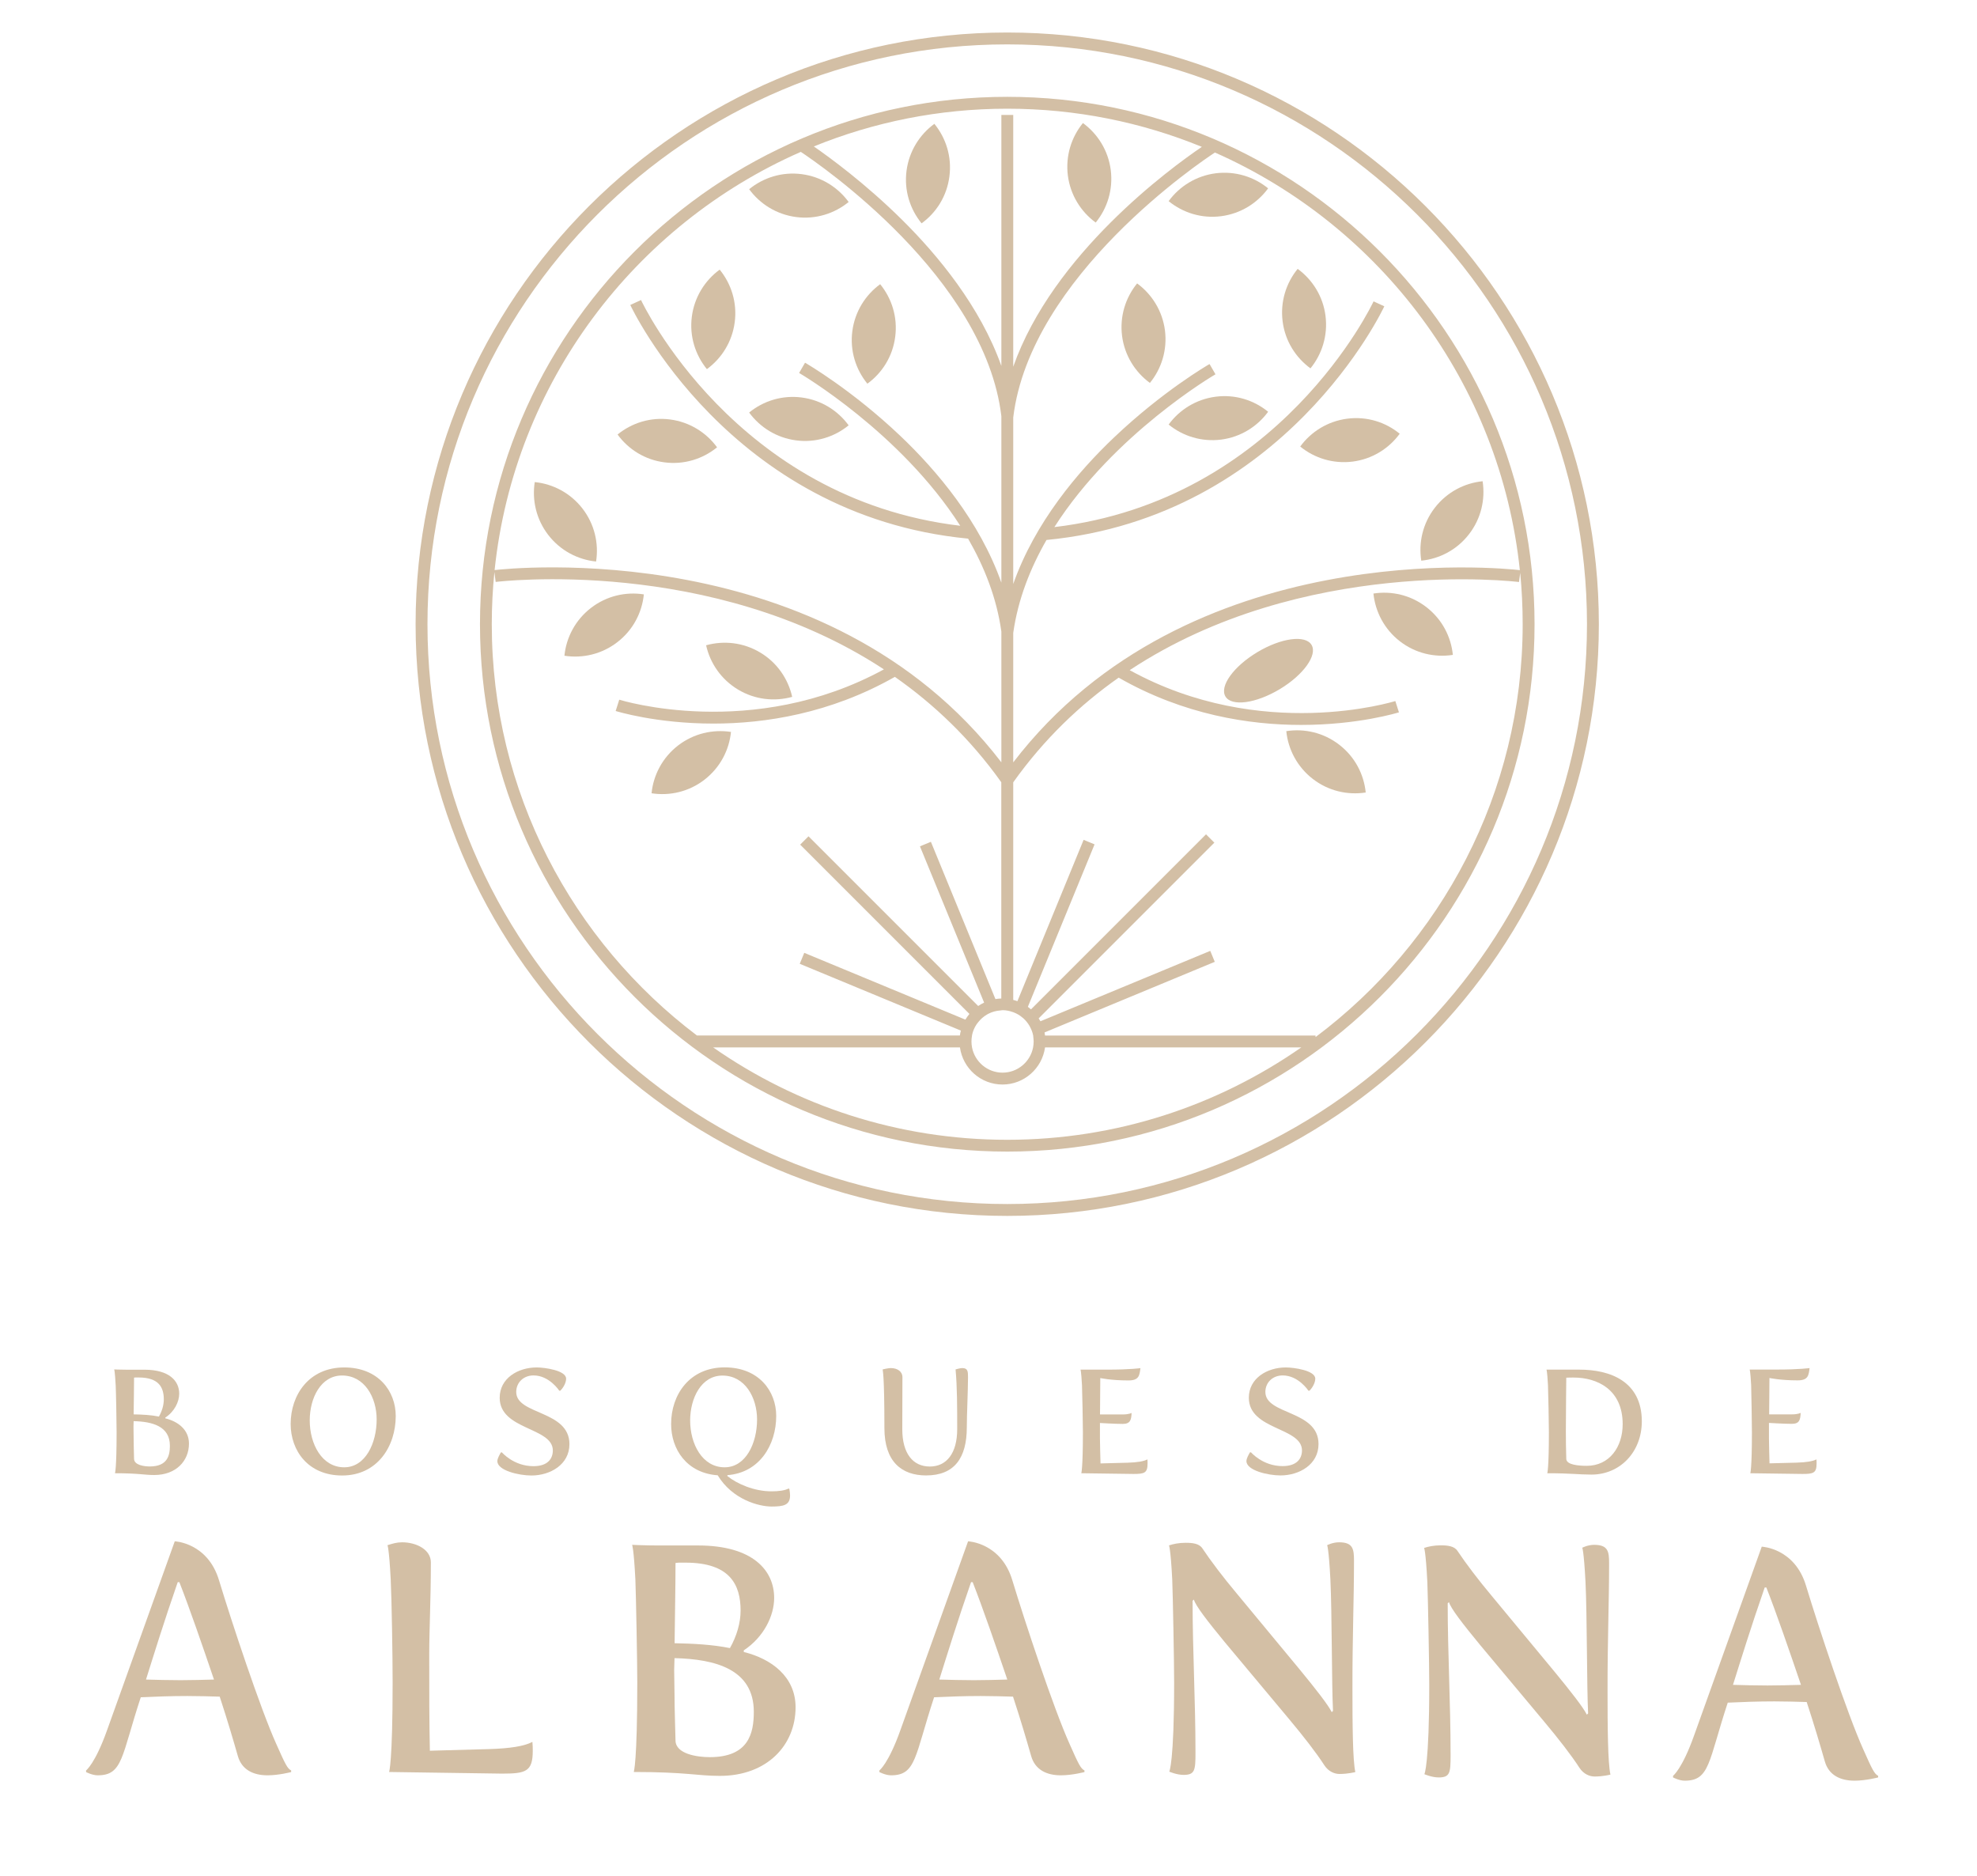 <svg xmlns="http://www.w3.org/2000/svg" xmlns:xlink="http://www.w3.org/1999/xlink" id="Capa_1" x="0px" y="0px" viewBox="0 0 279.76 265.48" style="enable-background:new 0 0 279.76 265.48;" xml:space="preserve"><style type="text/css">	.st0{fill:none;}	.st1{fill:#D3BFA5;}</style><g>	<path class="st0" d="M141.71,107.87v-18.5c-0.67-4.74-2.41-9.16-4.72-13.17l0,0.02c-33.82-3.28-47.66-32.77-47.79-33.06l1.52-0.7  c0.13,0.29,13.26,28.15,45.17,31.94c-8.43-13.2-22.6-21.51-22.8-21.62l0.84-1.45c0.27,0.15,6.65,3.86,13.51,10.38  c5.1,4.84,11.2,12.02,14.27,20.74V58.88c-2.36-19.62-25.69-35.6-28.38-37.39C89.83,31.8,72.77,54.14,69.99,80.68  C71.93,80.45,116.94,75.59,141.71,107.87z M120.62,46.86c0.36-2.77,1.85-5.12,3.94-6.65c1.64,2.01,2.48,4.66,2.13,7.43  c-0.36,2.77-1.85,5.12-3.94,6.65C121.11,52.28,120.26,49.64,120.62,46.86z M113.44,24.64c2.77,0.36,5.12,1.85,6.65,3.94  c-2.01,1.64-4.66,2.48-7.43,2.13c-2.78-0.36-5.12-1.85-6.65-3.94C108.02,25.14,110.67,24.29,113.44,24.64z M113.44,56.24  c2.77,0.36,5.12,1.85,6.65,3.94c-2.01,1.64-4.66,2.48-7.43,2.13c-2.78-0.36-5.12-1.85-6.65-3.94  C108.02,56.73,110.67,55.89,113.44,56.24z M97.9,44.8c0.36-2.77,1.85-5.12,3.94-6.65c1.64,2.01,2.48,4.66,2.13,7.43  c-0.36,2.77-1.85,5.12-3.94,6.65C98.39,50.22,97.54,47.57,97.9,44.8z M94.82,59.36c2.78,0.36,5.12,1.85,6.65,3.94  c-2.01,1.64-4.66,2.48-7.43,2.13c-2.78-0.36-5.12-1.85-6.65-3.94C89.4,59.85,92.05,59,94.82,59.36z M77.59,75.7  c-1.71-2.21-2.32-4.93-1.92-7.49c2.58,0.26,5.05,1.54,6.76,3.75c1.71,2.21,2.32,4.93,1.92,7.49C81.77,79.19,79.3,77.92,77.59,75.7z  "></path>	<path class="st0" d="M141.71,51.78V16.26h1.68V51.9c5.62-15.97,22.27-28.11,26.69-31.11c-8.5-3.48-17.8-5.4-27.54-5.4  c-9.68,0-18.91,1.9-27.37,5.33c2.25,1.55,7.32,5.25,12.5,10.39C132.74,36.13,138.73,43.4,141.71,51.78z M153.24,17.4  c2.09,1.53,3.58,3.88,3.94,6.65c0.36,2.77-0.49,5.42-2.13,7.43c-2.09-1.53-3.58-3.88-3.94-6.65  C150.76,22.06,151.6,19.41,153.24,17.4z M128.29,24.17c0.36-2.77,1.85-5.12,3.94-6.65c1.64,2.01,2.48,4.66,2.13,7.43  c-0.36,2.77-1.85,5.12-3.94,6.65C128.78,29.6,127.93,26.95,128.29,24.17z"></path>	<path class="st0" d="M224.58,88.32c0-45.24-36.81-82.04-82.04-82.04c-45.24,0-82.04,36.8-82.04,82.04  c0,45.24,36.8,82.04,82.04,82.04C187.77,170.37,224.58,133.56,224.58,88.32z M67.92,88.32c0-41.14,33.47-74.62,74.62-74.62  s74.62,33.47,74.62,74.62s-33.47,74.62-74.62,74.62S67.92,129.47,67.92,88.32z"></path>	<path class="st0" d="M143.38,59.07v23.55c3.07-8.71,9.17-15.89,14.27-20.74c6.86-6.52,13.24-10.22,13.51-10.38l0.84,1.45  c-0.19,0.11-14.36,8.42-22.8,21.62c31.91-3.79,45.04-31.65,45.17-31.94l1.52,0.7c-0.14,0.3-13.98,29.79-47.79,33.06l0-0.02  c-2.31,4.01-4.05,8.42-4.72,13.17v18.32c24.69-32.19,69.5-27.45,71.69-27.2c-2.77-26.46-19.75-48.76-43.15-59.1  C170.09,22.77,145.79,39.03,143.38,59.07z M203.03,71.85c1.71-2.21,4.18-3.49,6.76-3.75c0.4,2.56-0.21,5.28-1.92,7.49  c-1.71,2.21-4.18,3.49-6.76,3.75C200.72,76.77,201.32,74.06,203.03,71.85z M191.42,65.31c-2.77,0.36-5.42-0.49-7.43-2.13  c1.53-2.09,3.88-3.58,6.65-3.94c2.77-0.36,5.42,0.49,7.43,2.13C196.55,63.46,194.2,64.95,191.42,65.31z M172.8,62.19  c-2.78,0.36-5.42-0.49-7.43-2.13c1.53-2.09,3.88-3.58,6.65-3.94c2.77-0.36,5.42,0.49,7.43,2.13  C177.92,60.35,175.58,61.84,172.8,62.19z M183.62,38.03c2.09,1.53,3.58,3.88,3.94,6.65s-0.49,5.42-2.13,7.43  c-2.09-1.53-3.58-3.88-3.94-6.65C181.14,42.69,181.99,40.04,183.62,38.03z M172.02,24.53c2.77-0.36,5.42,0.49,7.43,2.13  c-1.53,2.09-3.88,3.58-6.65,3.94c-2.78,0.36-5.42-0.49-7.43-2.13C166.9,26.37,169.25,24.88,172.02,24.53z M160.91,40.09  c2.09,1.53,3.58,3.88,3.94,6.65c0.36,2.77-0.49,5.42-2.13,7.43c-2.09-1.53-3.58-3.88-3.94-6.65  C158.42,44.75,159.27,42.1,160.91,40.09z"></path>	<path class="st0" d="M184.14,148.2h-36.26c-0.41,2.96-2.95,5.25-6.02,5.25c-3.07,0-5.61-2.29-6.02-5.25h-34.92  c11.81,8.23,26.15,13.07,41.61,13.07S172.33,156.43,184.14,148.2z"></path>	<path class="st0" d="M135.98,145.83l-22.8-9.45l0.64-1.55l22.8,9.45c0.17-0.29,0.35-0.56,0.57-0.81l-23.95-23.95l1.18-1.18  l24.01,24.01c0.27-0.18,0.55-0.34,0.84-0.48l-9.08-22.11l1.55-0.64l9.13,22.25c0.27-0.04,0.55-0.07,0.83-0.08l0-11.49h0v-19.11  c-4.41-6.19-9.57-11.07-15.06-14.91c-9.18,5.22-18.43,6.61-25.67,6.61c-8.14,0-13.73-1.75-13.84-1.78l0.51-1.6  c0.19,0.06,18.86,5.86,37.45-4.29C100.65,78.66,70.52,82.3,70.15,82.34l-0.18-1.4c-0.25,2.43-0.37,4.89-0.37,7.38  c0,23.74,11.41,44.87,29.02,58.2h37.23C135.87,146.29,135.92,146.06,135.98,145.83z M107.58,92.32c2.4,1.44,3.95,3.74,4.52,6.27  c-2.5,0.69-5.26,0.41-7.66-1.03c-2.4-1.44-3.95-3.74-4.52-6.27C102.42,90.6,105.18,90.88,107.58,92.32z M79.87,92.78  c0.27-2.58,1.54-5.05,3.75-6.76c2.21-1.71,4.93-2.32,7.49-1.92c-0.26,2.58-1.54,5.05-3.75,6.76  C85.15,92.57,82.43,93.18,79.87,92.78z M99.69,110.33c-2.21,1.71-4.93,2.32-7.49,1.92c0.26-2.58,1.54-5.05,3.75-6.76  c2.21-1.71,4.93-2.32,7.49-1.92C103.18,106.14,101.9,108.62,99.69,110.33z"></path>	<path class="st0" d="M145.75,145.33c-0.03-0.06-0.06-0.11-0.09-0.17c-0.24-0.4-0.53-0.77-0.88-1.07c-0.03-0.02-0.06-0.05-0.09-0.07  c-0.39-0.33-0.83-0.59-1.31-0.77c-0.02-0.01-0.04-0.01-0.06-0.02c-0.46-0.16-0.95-0.27-1.46-0.27c-0.05,0-0.1,0.01-0.16,0.02  c-0.06,0-0.11,0.01-0.16,0.02c-0.58,0.04-1.13,0.19-1.63,0.44c-0.09,0.04-0.17,0.09-0.26,0.14c-0.49,0.29-0.92,0.66-1.26,1.11  c-0.07,0.09-0.14,0.17-0.2,0.26c-0.31,0.46-0.53,0.98-0.65,1.55c0,0.01,0,0.03,0,0.05c-0.05,0.27-0.08,0.55-0.08,0.84  c0,0.29,0.03,0.57,0.08,0.84c0.39,2.03,2.18,3.57,4.32,3.57c2.14,0,3.93-1.54,4.32-3.57c0.05-0.27,0.08-0.55,0.08-0.84  c0-0.21-0.03-0.41-0.06-0.62c-0.01-0.07-0.01-0.15-0.02-0.22C146.1,146.1,145.95,145.7,145.75,145.33z"></path>	<path class="st0" d="M159.85,94.82c18.64,10.26,37.4,4.43,37.59,4.37l0.51,1.6c-0.11,0.03-5.7,1.78-13.84,1.78  c-7.28,0-16.59-1.41-25.82-6.69c-5.44,3.82-10.55,8.67-14.92,14.81v19.11v11.68c0.2,0.05,0.39,0.11,0.59,0.18l9.37-22.83l1.55,0.64  l-9.44,22.99c0.15,0.11,0.3,0.23,0.44,0.36l24.77-24.77l1.18,1.18l-24.86,24.86c0.09,0.14,0.17,0.27,0.25,0.41l24.03-9.96  l0.64,1.55l-24.09,9.99c0.03,0.15,0.05,0.29,0.07,0.44h38.28v0.22c17.78-13.31,29.31-34.54,29.31-58.42c0-2.46-0.12-4.88-0.36-7.28  l-0.17,1.3C214.56,82.3,184.32,78.65,159.85,94.82z M185.78,110.21c-2.21-1.71-3.49-4.18-3.75-6.76c2.56-0.4,5.28,0.21,7.49,1.92  c2.21,1.71,3.49,4.18,3.75,6.76C190.7,112.52,187.99,111.92,185.78,110.21z M181.03,97.45c-2.4,1.44-5.16,1.72-7.66,1.03  c0.57-2.53,2.12-4.84,4.52-6.27c2.4-1.44,5.16-1.72,7.66-1.03C184.98,93.71,183.43,96.01,181.03,97.45z M198.1,90.74  c-2.21-1.71-3.49-4.18-3.75-6.76c2.56-0.4,5.28,0.21,7.49,1.92s3.49,4.18,3.75,6.76C203.03,93.06,200.32,92.45,198.1,90.74z"></path>	<g>		<path class="st0" d="M102.54,207.61c2.99,0,4.59-3.41,4.59-6.76c0-3.1-1.7-6.22-4.9-6.22c-2.99,0-4.57,3.18-4.57,6.35   C97.67,204.32,99.38,207.61,102.54,207.61z"></path>		<path class="st0" d="M18.97,206.42c0.02,0.86,1.38,1.07,2.22,1.07c2.51,0,2.85-1.55,2.85-2.93c0-2.76-2.49-3.41-5.13-3.48   c0,0.25-0.02,0.5-0.02,0.77c0,0.5,0.02,1.03,0.02,1.59C18.91,204.37,18.95,205.39,18.97,206.42z"></path>		<path class="st0" d="M23.18,198c0-1.68-0.69-3.1-3.56-3.1H19.2c-0.13,0-0.23,0.02-0.23,0.02c0,1.65-0.04,3.31-0.06,5.19   c1.19,0.02,2.45,0.08,3.58,0.31C22.93,199.65,23.18,198.8,23.18,198z"></path>		<path class="st0" d="M25.15,223.85c-1.97,5.68-3.34,10.17-4.49,13.78c1.47,0.05,3.16,0.09,4.9,0.09c1.6,0,3.2-0.05,4.72-0.09   c-1.65-4.85-3.43-10.03-4.9-13.78H25.15z"></path>		<path class="st0" d="M48.4,194.63c-2.99,0-4.57,3.18-4.57,6.35c0,3.35,1.72,6.64,4.88,6.64c2.99,0,4.59-3.41,4.59-6.76   C53.3,197.75,51.6,194.63,48.4,194.63z"></path>		<path class="st0" d="M249.71,224.61c-1.97,5.68-3.34,10.17-4.49,13.78c1.47,0.05,3.16,0.09,4.9,0.09c1.6,0,3.2-0.05,4.72-0.09   c-1.65-4.85-3.43-10.03-4.9-13.78H249.71z"></path>		<path class="st0" d="M95.45,234.61c0,0.55-0.05,1.1-0.05,1.69c0,1.1,0.05,2.24,0.05,3.48c0,2.01,0.09,4.26,0.14,6.5   c0.05,1.88,3.02,2.34,4.85,2.34c5.5,0,6.23-3.39,6.23-6.41C106.67,236.17,101.22,234.75,95.45,234.61z"></path>		<path class="st0" d="M104.79,227.88c0-3.66-1.51-6.78-7.79-6.78h-0.92c-0.27,0-0.5,0.05-0.5,0.05c0,3.62-0.09,7.24-0.14,11.36   c2.61,0.05,5.36,0.18,7.83,0.69C104.24,231.5,104.79,229.62,104.79,227.88z"></path>		<path class="st0" d="M137.4,223.85c-1.97,5.68-3.34,10.17-4.49,13.78c1.47,0.05,3.16,0.09,4.9,0.09c1.6,0,3.2-0.05,4.72-0.09   c-1.65-4.85-3.43-10.03-4.9-13.78H137.4z"></path>		<path class="st0" d="M222.67,194.9c-0.33,0-0.69,0-1.03,0.02c0,0-0.06,5.07-0.06,7.64c0,1.28,0.02,2.56,0.06,3.85   c0.02,0.86,1.78,0.98,2.89,0.98c3.23,0,5.09-2.68,5.09-5.9C229.62,196.62,226.06,194.9,222.67,194.9z"></path>		<path class="st1" d="M39.11,246.79c-2.29-5.08-6.36-17.4-8.11-23.17c-1.6-5.36-6.27-5.54-6.27-5.54l-9.57,26.7   c-1.69,4.76-2.98,5.72-2.98,5.72v0.23c0,0,0.87,0.46,1.65,0.46c3.57,0,3.34-2.7,6.09-11.04c1.92-0.09,4.26-0.18,6.59-0.18   c1.56,0,3.16,0.05,4.58,0.09c1.1,3.34,1.97,6.32,2.56,8.38c0.55,1.97,2.2,2.75,4.21,2.75c1.6,0,3.34-0.46,3.34-0.46v-0.23   C40.67,250.23,40.4,249.68,39.11,246.79z M25.56,237.73c-1.74,0-3.43-0.05-4.9-0.09c1.14-3.62,2.52-8.11,4.49-13.78h0.23   c1.47,3.75,3.25,8.93,4.9,13.78C28.76,237.68,27.16,237.73,25.56,237.73z"></path>		<path class="st1" d="M69.21,247.48l-8.38,0.23c-0.09-4.44-0.09-7.69-0.09-13.6c0-3.53,0.23-7.74,0.23-13.05   c0-1.79-2.02-2.84-4.08-2.84c-0.73,0-1.33,0.18-2.06,0.41c0,0,0.23,0.41,0.46,4.85c0.14,2.93,0.27,10.76,0.27,14.56   c0,11.4-0.5,12.68-0.5,12.68l15.98,0.23c3.34,0,4.35-0.27,4.35-3.21c0-0.37,0-0.78-0.05-1.28   C74.2,247.07,72.18,247.39,69.21,247.48z"></path>		<path class="st1" d="M105.25,233.74v-0.23c2.84-1.88,4.3-4.9,4.3-7.42c0-3.89-3.02-7.42-10.76-7.42h-5.68   c-1.88,0-3.66-0.09-3.66-0.09s0.23,0.46,0.46,4.9c0.09,2.2,0.27,11.81,0.27,14.56c0,11.4-0.5,12.68-0.5,12.68   c7.51,0,8.93,0.55,12.18,0.55c6.69,0,10.72-4.35,10.72-9.71C112.58,237.22,109.14,234.7,105.25,233.74z M95.59,221.15   c0,0,0.23-0.05,0.5-0.05h0.92c6.27,0,7.79,3.11,7.79,6.78c0,1.74-0.55,3.62-1.51,5.31c-2.47-0.5-5.22-0.64-7.83-0.69   C95.5,228.38,95.59,224.77,95.59,221.15z M100.44,248.62c-1.83,0-4.81-0.46-4.85-2.34c-0.05-2.24-0.14-4.49-0.14-6.5   c0-1.24-0.05-2.38-0.05-3.48c0-0.59,0.05-1.14,0.05-1.69c5.77,0.14,11.22,1.56,11.22,7.6   C106.67,245.24,105.94,248.62,100.44,248.62z"></path>		<path class="st1" d="M151.37,246.79c-2.29-5.08-6.36-17.4-8.11-23.17c-1.6-5.36-6.27-5.54-6.27-5.54l-9.57,26.7   c-1.69,4.76-2.98,5.72-2.98,5.72v0.23c0,0,0.87,0.46,1.65,0.46c3.57,0,3.34-2.7,6.09-11.04c1.92-0.09,4.26-0.18,6.59-0.18   c1.56,0,3.16,0.05,4.58,0.09c1.1,3.34,1.97,6.32,2.56,8.38c0.55,1.97,2.2,2.75,4.21,2.75c1.6,0,3.34-0.46,3.34-0.46v-0.23   C152.93,250.23,152.65,249.68,151.37,246.79z M137.82,237.73c-1.74,0-3.43-0.05-4.9-0.09c1.14-3.62,2.52-8.11,4.49-13.78h0.23   c1.47,3.75,3.25,8.93,4.9,13.78C141.02,237.68,139.42,237.73,137.82,237.73z"></path>		<path class="st1" d="M191.6,220.83c0-1.65-0.14-2.61-2.11-2.61c-0.92,0-1.69,0.41-1.69,0.41s0.23,0.41,0.46,4.85   c0.23,4.72,0.18,14.97,0.37,18.59l-0.18,0.18c-0.46-0.96-2.24-3.25-4.58-6.09l-8.88-10.72c-1.92-2.29-3.62-4.53-4.85-6.37   c-0.46-0.69-1.42-0.78-2.38-0.78c-0.96,0-1.79,0.18-2.34,0.37c0,0,0.23,0.37,0.46,4.81c0.09,2.2,0.27,11.81,0.27,14.56   c0,11.4-0.69,12.64-0.69,12.64s1.05,0.46,2.02,0.46c1.6,0,1.69-0.64,1.69-3.11c0-7.51-0.41-14.38-0.41-21.52l0.18-0.18   c0.23,0.87,1.97,3.11,4.35,6l9.07,10.85c2.11,2.52,3.89,4.81,5.04,6.59c0.6,0.92,1.47,1.24,2.15,1.24c1.24,0,2.24-0.27,2.24-0.27   c-0.37-1.65-0.41-6.73-0.41-11.86C191.37,231.68,191.6,226.37,191.6,220.83z"></path>		<path class="st1" d="M227.7,221.19c0-1.65-0.14-2.61-2.11-2.61c-0.92,0-1.69,0.41-1.69,0.41s0.23,0.41,0.46,4.85   c0.23,4.72,0.18,14.97,0.37,18.59l-0.18,0.18c-0.46-0.96-2.24-3.25-4.58-6.09l-8.88-10.72c-1.92-2.29-3.62-4.53-4.85-6.37   c-0.46-0.69-1.42-0.78-2.38-0.78c-0.96,0-1.79,0.18-2.34,0.37c0,0,0.23,0.37,0.46,4.81c0.09,2.2,0.27,11.81,0.27,14.56   c0,11.4-0.69,12.64-0.69,12.64s1.05,0.46,2.02,0.46c1.6,0,1.69-0.64,1.69-3.11c0-7.51-0.41-14.38-0.41-21.52l0.18-0.18   c0.23,0.87,1.97,3.11,4.35,6l9.07,10.85c2.11,2.52,3.89,4.81,5.04,6.59c0.6,0.92,1.47,1.24,2.15,1.24c1.24,0,2.24-0.27,2.24-0.27   c-0.37-1.65-0.41-6.73-0.41-11.86C227.47,232.05,227.7,226.73,227.7,221.19z"></path>		<path class="st1" d="M263.68,247.55c-2.29-5.08-6.36-17.4-8.11-23.17c-1.6-5.36-6.27-5.54-6.27-5.54l-9.57,26.7   c-1.69,4.76-2.98,5.72-2.98,5.72v0.23c0,0,0.87,0.46,1.65,0.46c3.57,0,3.34-2.7,6.09-11.04c1.92-0.09,4.26-0.18,6.59-0.18   c1.56,0,3.16,0.05,4.58,0.09c1.1,3.34,1.97,6.32,2.56,8.38c0.55,1.97,2.2,2.75,4.21,2.75c1.6,0,3.34-0.46,3.34-0.46v-0.23   C265.24,250.98,264.96,250.43,263.68,247.55z M250.13,238.48c-1.74,0-3.43-0.05-4.9-0.09c1.14-3.62,2.52-8.11,4.49-13.78h0.23   c1.47,3.75,3.25,8.93,4.9,13.78C253.33,238.43,251.73,238.48,250.13,238.48z"></path>		<path class="st1" d="M16.5,202.65c0,5.21-0.23,5.8-0.23,5.8c3.43,0,4.08,0.25,5.57,0.25c3.06,0,4.9-1.99,4.9-4.44   c0-1.99-1.57-3.14-3.35-3.58v-0.1c1.3-0.86,1.97-2.24,1.97-3.39c0-1.78-1.38-3.39-4.92-3.39h-2.6c-0.86,0-1.68-0.04-1.68-0.04   s0.1,0.21,0.21,2.24C16.42,196.99,16.5,201.39,16.5,202.65z M18.97,194.92c0,0,0.1-0.02,0.23-0.02h0.42c2.87,0,3.56,1.42,3.56,3.1   c0,0.8-0.25,1.65-0.69,2.43c-1.13-0.23-2.39-0.29-3.58-0.31C18.93,198.23,18.97,196.58,18.97,194.92z M18.91,201.08   c2.64,0.06,5.13,0.71,5.13,3.48c0,1.38-0.34,2.93-2.85,2.93c-0.84,0-2.2-0.21-2.22-1.07c-0.02-1.03-0.06-2.05-0.06-2.97   c0-0.57-0.02-1.09-0.02-1.59C18.89,201.58,18.91,201.33,18.91,201.08z"></path>		<path class="st1" d="M48.71,193.48c-4.98,0-7.58,3.87-7.58,8c0,3.75,2.45,7.29,7.29,7.29c4.98,0,7.58-4.13,7.58-8.42   C56,196.85,53.55,193.48,48.71,193.48z M48.71,207.61c-3.16,0-4.88-3.29-4.88-6.64c0-3.16,1.57-6.35,4.57-6.35   c3.2,0,4.9,3.12,4.9,6.22C53.3,204.2,51.71,207.61,48.71,207.61z"></path>		<path class="st1" d="M73.05,196.95c0-1.34,1.03-2.34,2.45-2.34c2.24,0,3.64,2.16,3.64,2.16h0.15c0.48-0.48,0.82-1.17,0.82-1.7   c0-1.17-3.04-1.59-4.17-1.59c-2.64,0-5.23,1.53-5.23,4.29c0,4.59,7.52,4.15,7.52,7.46c0,1.13-0.69,2.22-2.74,2.22   c-2.81,0-4.46-1.95-4.46-1.95h-0.15c-0.19,0.34-0.5,0.86-0.5,1.24c0,1.32,3.04,2.03,4.82,2.03c2.64,0,5.38-1.53,5.38-4.44   C80.57,199.51,73.05,200.22,73.05,196.95z"></path>		<path class="st1" d="M101.56,208.74c2.09,3.46,5.86,4.42,7.62,4.42c1.7,0,2.62-0.19,2.62-1.57c0-0.27-0.04-0.57-0.1-0.92   l-0.1-0.06c-0.57,0.29-1.42,0.4-2.43,0.4c-2.45,0-4.86-1.05-6.24-2.16v-0.13c4.54-0.34,6.91-4.27,6.91-8.38   c0-3.5-2.45-6.87-7.29-6.87c-4.98,0-7.58,3.87-7.58,8C94.96,205.06,97.18,208.43,101.56,208.74z M102.23,194.63   c3.2,0,4.9,3.12,4.9,6.22c0,3.35-1.59,6.76-4.59,6.76c-3.16,0-4.88-3.29-4.88-6.64C97.67,197.81,99.24,194.63,102.23,194.63z"></path>		<path class="st1" d="M131.05,208.76c4.02,0,5.76-2.49,5.76-6.81c0-1.76,0.17-5.26,0.17-7.08c0-0.82-0.02-1.3-0.82-1.3   c-0.31,0-0.94,0.19-0.94,0.19c0.23,2.47,0.23,5.38,0.23,8.46c0,3.41-1.51,5.28-3.87,5.28c-2.41,0-3.9-1.86-3.9-5.28   c0-1.76,0.02-5.88,0.02-7.35c0-0.82-0.71-1.3-1.65-1.3c-0.38,0-1.15,0.19-1.15,0.19c0,0.19,0.25,0.5,0.25,8.31   C125.15,206.84,127.62,208.76,131.05,208.76z"></path>		<path class="st1" d="M159.56,206.96l-3.83,0.1c-0.02-1.28-0.08-2.41-0.08-3.54v-2.18c0,0,2.14,0.13,3.22,0.13s1.22-0.57,1.26-1.55   c0,0-0.38,0.21-1.24,0.21h-3.23c0.02-2.07,0.04-4.29,0.04-5.15c0,0,1.49,0.34,3.98,0.34c1.51,0,1.57-0.71,1.7-1.74   c0,0-1.42,0.21-4.63,0.21h-3.85c0,0,0.1,0.17,0.21,2.2c0.04,1,0.13,5.4,0.13,6.66c0,5.21-0.23,5.8-0.23,5.8l7.39,0.1   c1.53,0,1.99-0.13,1.99-1.47c0-0.17,0-0.36-0.02-0.59C161.84,206.77,160.92,206.92,159.56,206.96z"></path>		<path class="st1" d="M181.49,207.44c-2.81,0-4.46-1.95-4.46-1.95h-0.15c-0.19,0.34-0.5,0.86-0.5,1.24c0,1.32,3.04,2.03,4.82,2.03   c2.64,0,5.38-1.53,5.38-4.44c0-4.82-7.52-4.1-7.52-7.37c0-1.34,1.03-2.34,2.45-2.34c2.24,0,3.64,2.16,3.64,2.16h0.15   c0.48-0.48,0.82-1.17,0.82-1.7c0-1.17-3.04-1.59-4.17-1.59c-2.64,0-5.23,1.53-5.23,4.29c0,4.59,7.52,4.15,7.52,7.46   C184.23,206.36,183.54,207.44,181.49,207.44z"></path>		<path class="st1" d="M223.49,193.79h-4.65c0,0,0.1,0.17,0.21,2.2c0.04,1,0.13,5.4,0.13,6.66c0,5.21-0.23,5.8-0.23,5.8   c3.43,0,4.42,0.19,6.26,0.19c4.04,0,7.12-3.2,7.12-7.54C232.32,195.42,227.82,193.79,223.49,193.79z M224.53,207.4   c-1.11,0-2.87-0.13-2.89-0.98c-0.04-1.3-0.06-2.58-0.06-3.85c0-2.58,0.06-7.64,0.06-7.64c0.34-0.02,0.69-0.02,1.03-0.02   c3.39,0,6.95,1.72,6.95,6.6C229.62,204.72,227.76,207.4,224.53,207.4z"></path>		<path class="st1" d="M247.91,202.65c0,5.21-0.23,5.8-0.23,5.8l7.39,0.1c1.53,0,1.99-0.13,1.99-1.47c0-0.17,0-0.36-0.02-0.59   c-0.52,0.27-1.44,0.42-2.81,0.46l-3.83,0.1c-0.02-1.28-0.08-2.41-0.08-3.54v-2.18c0,0,2.14,0.13,3.23,0.13s1.21-0.57,1.26-1.55   c0,0-0.38,0.21-1.24,0.21h-3.22c0.02-2.07,0.04-4.29,0.04-5.15c0,0,1.49,0.34,3.98,0.34c1.51,0,1.57-0.71,1.7-1.74   c0,0-1.42,0.21-4.63,0.21h-3.85c0,0,0.1,0.17,0.21,2.2C247.83,196.99,247.91,201.39,247.91,202.65z"></path>	</g>	<path class="st1" d="M112.66,30.71c2.77,0.36,5.42-0.49,7.43-2.13c-1.53-2.09-3.88-3.58-6.65-3.94c-2.77-0.36-5.42,0.49-7.43,2.13  C107.54,28.86,109.89,30.35,112.66,30.71z"></path>	<path class="st1" d="M112.66,62.31c2.77,0.36,5.42-0.49,7.43-2.13c-1.53-2.09-3.88-3.58-6.65-3.94c-2.77-0.36-5.42,0.49-7.43,2.13  C107.54,60.46,109.89,61.95,112.66,62.31z"></path>	<path class="st1" d="M134.35,24.95c0.36-2.78-0.49-5.42-2.13-7.43c-2.09,1.53-3.58,3.88-3.94,6.65c-0.36,2.77,0.49,5.42,2.13,7.43  C132.51,30.08,134,27.73,134.35,24.95z"></path>	<path class="st1" d="M103.97,45.58c0.36-2.77-0.49-5.42-2.13-7.43c-2.09,1.53-3.58,3.88-3.94,6.65s0.49,5.42,2.13,7.43  C102.12,50.7,103.61,48.36,103.97,45.58z"></path>	<path class="st1" d="M126.68,47.64c0.36-2.77-0.49-5.42-2.13-7.43c-2.09,1.53-3.58,3.88-3.94,6.65c-0.36,2.77,0.49,5.42,2.13,7.43  C124.84,52.76,126.33,50.42,126.68,47.64z"></path>	<path class="st1" d="M94.04,65.42c2.77,0.36,5.42-0.49,7.43-2.13c-1.53-2.09-3.88-3.58-6.65-3.94c-2.77-0.36-5.42,0.49-7.43,2.13  C88.92,63.58,91.27,65.07,94.04,65.42z"></path>	<path class="st1" d="M82.43,71.96c-1.71-2.21-4.18-3.49-6.76-3.75c-0.4,2.56,0.21,5.28,1.92,7.49c1.71,2.21,4.18,3.49,6.76,3.75  C84.75,76.89,84.14,74.18,82.43,71.96z"></path>	<path class="st1" d="M91.11,84.1c-2.56-0.4-5.28,0.21-7.49,1.92c-2.21,1.71-3.49,4.18-3.75,6.76c2.56,0.4,5.28-0.21,7.49-1.92  C89.58,89.15,90.85,86.68,91.11,84.1z"></path>	<path class="st1" d="M95.95,105.48c-2.21,1.71-3.49,4.18-3.75,6.76c2.56,0.4,5.28-0.21,7.49-1.92c2.21-1.71,3.49-4.18,3.75-6.76  C100.88,103.17,98.17,103.77,95.95,105.48z"></path>	<path class="st1" d="M104.44,97.57c2.4,1.44,5.16,1.72,7.66,1.03c-0.57-2.53-2.12-4.84-4.52-6.27c-2.4-1.44-5.16-1.72-7.66-1.03  C100.48,93.82,102.04,96.13,104.44,97.57z"></path>	<path class="st1" d="M172.8,30.59c2.77-0.36,5.12-1.85,6.65-3.94c-2.01-1.64-4.66-2.48-7.43-2.13c-2.77,0.36-5.12,1.85-6.65,3.94  C167.38,30.1,170.03,30.95,172.8,30.59z"></path>	<path class="st1" d="M172.02,56.13c-2.77,0.36-5.12,1.85-6.65,3.94c2.01,1.64,4.66,2.48,7.43,2.13c2.77-0.36,5.12-1.85,6.65-3.94  C177.44,56.62,174.8,55.77,172.02,56.13z"></path>	<path class="st1" d="M155.05,31.49c1.64-2.01,2.48-4.66,2.13-7.43c-0.36-2.78-1.85-5.12-3.94-6.65c-1.64,2.01-2.48,4.66-2.13,7.43  C151.47,27.61,152.96,29.96,155.05,31.49z"></path>	<path class="st1" d="M185.44,52.12c1.64-2.01,2.48-4.66,2.13-7.43s-1.85-5.12-3.94-6.65c-1.64,2.01-2.48,4.66-2.13,7.43  C181.85,48.24,183.34,50.58,185.44,52.12z"></path>	<path class="st1" d="M162.72,54.18c1.64-2.01,2.48-4.66,2.13-7.43c-0.36-2.77-1.85-5.12-3.94-6.65c-1.64,2.01-2.48,4.66-2.13,7.43  C159.14,50.3,160.63,52.65,162.72,54.18z"></path>	<path class="st1" d="M190.64,59.24c-2.77,0.36-5.12,1.85-6.65,3.94c2.01,1.64,4.66,2.48,7.43,2.13c2.78-0.36,5.12-1.85,6.65-3.94  C196.07,59.73,193.42,58.88,190.64,59.24z"></path>	<path class="st1" d="M207.88,75.58c1.71-2.21,2.32-4.93,1.92-7.49c-2.58,0.26-5.05,1.54-6.76,3.75c-1.71,2.21-2.32,4.93-1.92,7.49  C203.7,79.07,206.17,77.8,207.88,75.58z"></path>	<path class="st1" d="M201.84,85.9c-2.21-1.71-4.93-2.32-7.49-1.92c0.27,2.58,1.54,5.05,3.75,6.76c2.21,1.71,4.93,2.32,7.49,1.92  C205.33,90.08,204.06,87.61,201.84,85.9z"></path>	<path class="st1" d="M189.51,105.37c-2.21-1.71-4.93-2.32-7.49-1.92c0.26,2.58,1.54,5.05,3.75,6.76c2.21,1.71,4.93,2.32,7.49,1.92  C193,109.55,191.73,107.08,189.51,105.37z"></path>			<ellipse transform="matrix(0.858 -0.514 0.514 0.858 -23.218 105.775)" class="st1" cx="179.46" cy="94.83" rx="7.1" ry="3.06"></ellipse>	<path class="st1" d="M217.15,88.32c0-41.14-33.47-74.62-74.62-74.62S67.92,47.18,67.92,88.32s33.47,74.62,74.62,74.62  S217.15,129.47,217.15,88.32z M215.47,88.32c0,23.87-11.53,45.1-29.31,58.42v-0.22h-38.28c-0.02-0.15-0.04-0.3-0.07-0.44  l24.09-9.99l-0.64-1.55l-24.03,9.96c-0.08-0.14-0.16-0.28-0.25-0.41l24.86-24.86l-1.18-1.18l-24.77,24.77  c-0.14-0.13-0.29-0.25-0.44-0.36l9.44-22.99l-1.55-0.64l-9.37,22.83c-0.19-0.07-0.39-0.13-0.59-0.18V129.8v-19.11  c4.37-6.14,9.48-10.99,14.92-14.81c9.22,5.28,18.54,6.69,25.82,6.69c8.13,0,13.73-1.75,13.84-1.78l-0.51-1.6  c-0.19,0.06-18.95,5.89-37.59-4.37c24.47-16.17,54.71-12.52,55.09-12.47l0.17-1.3C215.35,83.44,215.47,85.87,215.47,88.32z   M146.27,147.36c0,0.29-0.03,0.57-0.08,0.84c-0.39,2.03-2.18,3.57-4.32,3.57c-2.14,0-3.93-1.54-4.32-3.57  c-0.05-0.27-0.08-0.55-0.08-0.84c0-0.29,0.03-0.57,0.08-0.84c0-0.01,0-0.03,0-0.05c0.11-0.56,0.34-1.08,0.65-1.55  c0.06-0.09,0.14-0.17,0.2-0.26c0.35-0.45,0.77-0.82,1.26-1.11c0.08-0.05,0.17-0.1,0.26-0.14c0.5-0.25,1.05-0.4,1.63-0.44  c0.06,0,0.11-0.01,0.16-0.02c0.05,0,0.1-0.02,0.16-0.02c0.52,0,1,0.11,1.46,0.27c0.02,0.01,0.04,0.01,0.06,0.02  c0.49,0.18,0.93,0.44,1.31,0.77c0.03,0.02,0.06,0.05,0.09,0.07c0.35,0.31,0.64,0.67,0.88,1.07c0.03,0.06,0.06,0.11,0.09,0.17  c0.2,0.37,0.35,0.77,0.44,1.2c0.01,0.07,0.01,0.15,0.02,0.22C146.24,146.95,146.27,147.15,146.27,147.36z M215.07,80.67  c-2.19-0.25-47-4.99-71.69,27.2V89.55c0.67-4.74,2.41-9.16,4.72-13.17l0,0.02c33.82-3.28,47.66-32.77,47.79-33.06l-1.52-0.7  c-0.13,0.29-13.26,28.15-45.17,31.94c8.43-13.2,22.6-21.51,22.8-21.62l-0.84-1.45c-0.27,0.15-6.65,3.86-13.51,10.38  c-5.1,4.84-11.2,12.02-14.27,20.74V59.07c2.41-20.04,26.71-36.29,28.54-37.49C195.32,31.92,212.3,54.21,215.07,80.67z   M142.53,15.38c9.74,0,19.04,1.92,27.54,5.4c-4.42,3-21.08,15.15-26.69,31.11V16.26h-1.68v35.52c-2.97-8.38-8.97-15.65-14.04-20.67  c-5.19-5.14-10.26-8.84-12.5-10.39C123.62,17.28,132.86,15.38,142.53,15.38z M113.32,21.49c2.7,1.79,26.03,17.77,28.38,37.39v23.56  c-3.07-8.71-9.17-15.89-14.27-20.74c-6.86-6.52-13.24-10.22-13.51-10.38l-0.84,1.45c0.19,0.11,14.36,8.42,22.8,21.62  c-31.91-3.79-45.04-31.65-45.17-31.94l-1.52,0.7c0.14,0.3,13.98,29.79,47.79,33.06l0-0.02c2.31,4.01,4.06,8.42,4.72,13.17v18.5  c-24.77-32.28-69.77-27.42-71.71-27.2C72.77,54.14,89.83,31.8,113.32,21.49z M69.59,88.32c0-2.49,0.13-4.95,0.37-7.38l0.18,1.4  c0.38-0.05,30.5-3.68,54.94,12.37c-18.59,10.15-37.25,4.35-37.45,4.29l-0.51,1.6c0.11,0.03,5.7,1.78,13.84,1.78  c7.24,0,16.5-1.4,25.67-6.61c5.49,3.84,10.65,8.72,15.06,14.91v19.11h0l0,11.49c-0.28,0.01-0.56,0.03-0.83,0.08l-9.13-22.25  l-1.55,0.64l9.08,22.11c-0.29,0.14-0.58,0.3-0.84,0.48l-24.01-24.01l-1.18,1.18l23.95,23.95c-0.21,0.25-0.4,0.53-0.57,0.81  l-22.8-9.45l-0.64,1.55l22.8,9.45c-0.06,0.23-0.11,0.46-0.14,0.69H98.62C81,133.2,69.59,112.07,69.59,88.32z M135.84,148.2  c0.41,2.96,2.95,5.25,6.02,5.25c3.07,0,5.61-2.29,6.02-5.25h36.26c-11.81,8.23-26.15,13.07-41.61,13.07s-29.8-4.83-41.61-13.07  H135.84z"></path>	<path class="st1" d="M226.25,88.32c0-46.16-37.56-83.72-83.72-83.72c-46.16,0-83.72,37.56-83.72,83.72s37.56,83.72,83.72,83.72  C188.7,172.04,226.25,134.49,226.25,88.32z M60.49,88.32c0-45.24,36.8-82.04,82.04-82.04c45.24,0,82.04,36.8,82.04,82.04  c0,45.24-36.81,82.04-82.04,82.04C97.29,170.37,60.49,133.56,60.49,88.32z"></path></g></svg>